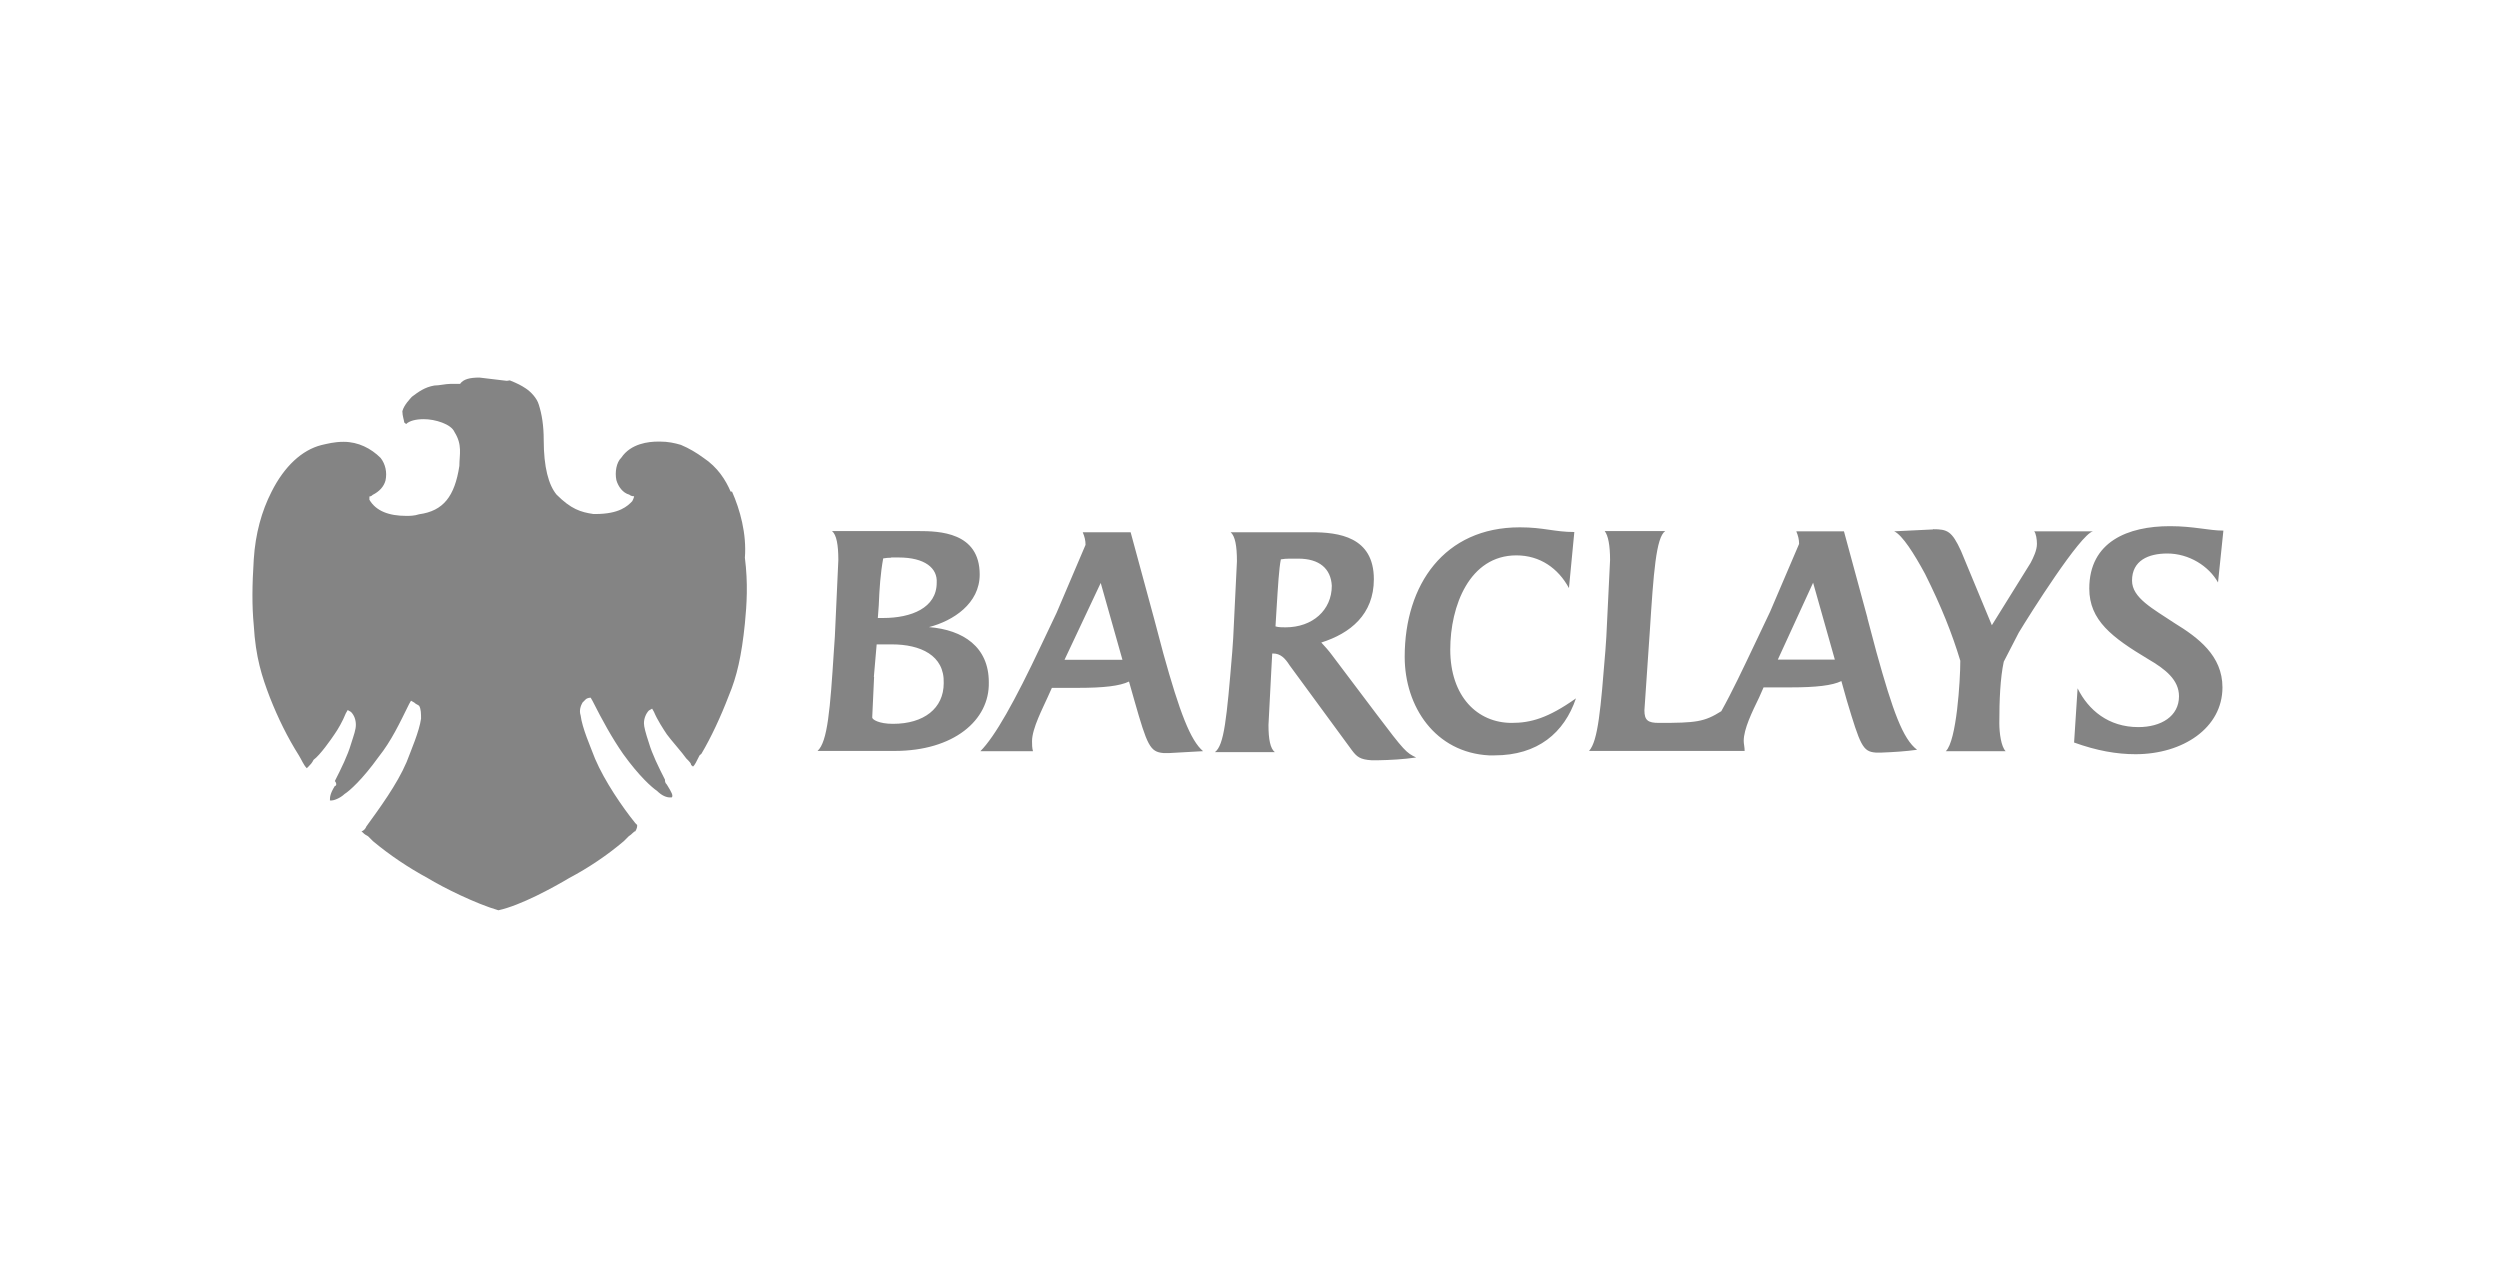 <svg width="107" height="55" viewBox="0 0 107 55" fill="none" xmlns="http://www.w3.org/2000/svg">
<path d="M21.821 16.28C22.161 16.42 22.301 16.49 22.511 16.63C22.721 16.77 22.981 17.04 23.061 17.32C23.191 17.73 23.271 18.21 23.271 18.83C23.271 20 23.481 20.76 23.821 21.17C24.441 21.79 24.851 21.92 25.401 22H25.481C26.511 22 26.861 21.66 27.061 21.45C27.061 21.45 27.131 21.32 27.141 21.24C27.061 21.24 26.991 21.22 26.931 21.17C26.661 21.1 26.461 20.83 26.381 20.55C26.311 20.21 26.381 19.79 26.591 19.59C27.001 18.98 27.761 18.9 28.171 18.9H28.251C28.591 18.9 28.871 18.96 29.141 19.04C29.481 19.18 29.831 19.39 30.101 19.59C30.721 20 31.061 20.55 31.271 21.04H31.331C31.671 21.81 31.961 22.84 31.881 23.87C32.021 24.97 31.961 25.87 31.881 26.69C31.741 28.06 31.541 28.95 31.191 29.78C30.851 30.67 30.431 31.57 30.021 32.26L29.941 32.33C29.801 32.61 29.741 32.74 29.661 32.81L29.581 32.74C29.581 32.67 29.511 32.6 29.371 32.46C29.231 32.25 28.681 31.63 28.541 31.43C28.401 31.22 28.131 30.81 27.991 30.47L27.911 30.33L27.771 30.41C27.641 30.55 27.561 30.75 27.561 30.96C27.561 31.1 27.631 31.37 27.771 31.79C27.911 32.27 28.181 32.82 28.461 33.37C28.461 33.44 28.461 33.5 28.541 33.58C28.751 33.92 28.821 34.05 28.751 34.13H28.671C28.531 34.13 28.331 34.06 28.121 33.85C27.911 33.71 27.361 33.23 26.671 32.27C26.191 31.58 25.781 30.83 25.361 30L25.281 29.86C25.281 29.86 25.151 29.86 25.071 29.93L24.931 30.07C24.851 30.21 24.781 30.41 24.851 30.62C24.921 31.17 25.261 31.93 25.471 32.48C25.881 33.44 26.641 34.55 27.191 35.23L27.271 35.31C27.271 35.38 27.271 35.45 27.191 35.58C27.121 35.58 27.051 35.71 26.911 35.79L26.701 36C25.981 36.61 25.191 37.14 24.361 37.58C23.671 37.99 22.291 38.75 21.331 38.96C20.371 38.68 18.991 38 18.301 37.58C17.471 37.13 16.681 36.6 15.961 36L15.751 35.79C15.611 35.72 15.551 35.66 15.471 35.58C15.521 35.57 15.561 35.54 15.601 35.5C15.641 35.46 15.661 35.42 15.681 35.37C16.231 34.61 16.991 33.58 17.401 32.62C17.611 32.07 17.941 31.31 18.021 30.76C18.021 30.55 18.021 30.35 17.941 30.21C17.871 30.15 17.811 30.15 17.731 30.07L17.591 29.99L17.511 30.13C17.101 30.96 16.751 31.71 16.201 32.4C15.511 33.36 14.961 33.85 14.751 33.98C14.541 34.18 14.271 34.26 14.201 34.26H14.121C14.121 34.12 14.121 33.98 14.331 33.64C14.411 33.64 14.411 33.51 14.331 33.43C14.611 32.88 14.881 32.33 15.021 31.85C15.151 31.44 15.231 31.23 15.231 31.02C15.231 30.81 15.161 30.61 15.021 30.47L14.881 30.39L14.801 30.53C14.661 30.88 14.461 31.22 14.321 31.42C14.181 31.63 13.701 32.32 13.421 32.52C13.351 32.66 13.291 32.72 13.211 32.8L13.131 32.88C12.991 32.74 12.921 32.54 12.791 32.33C12.311 31.57 11.901 30.74 11.551 29.85C11.211 28.96 10.941 28.14 10.861 26.76C10.781 25.93 10.791 25.04 10.861 23.94C10.931 22.84 11.201 21.87 11.621 21.05C12.171 19.95 12.931 19.26 13.751 19.05C14.021 18.99 14.301 18.91 14.711 18.91C15.331 18.91 15.881 19.19 16.291 19.6C16.501 19.87 16.571 20.22 16.501 20.56C16.431 20.83 16.231 21.04 15.951 21.18C15.891 21.25 15.811 21.25 15.811 21.25V21.39C16.091 21.87 16.641 22.08 17.391 22.08C17.531 22.08 17.731 22.08 17.941 22.01C18.971 21.87 19.461 21.25 19.661 19.94C19.661 19.46 19.801 19.04 19.451 18.49C19.311 18.15 18.621 17.94 18.141 17.94C17.801 17.94 17.521 18.01 17.381 18.15L17.301 18.08C17.301 18.01 17.221 17.8 17.221 17.6C17.291 17.33 17.561 17.06 17.631 16.98C17.911 16.77 18.181 16.57 18.591 16.5C18.801 16.5 19.071 16.43 19.281 16.43H19.691C19.831 16.23 20.101 16.16 20.521 16.16L21.691 16.3L21.821 16.28ZM56.131 22.78C57.291 22.78 58.801 22.97 58.801 24.79C58.801 26.3 57.791 27.11 56.551 27.5C56.711 27.67 56.871 27.85 57.011 28.04L58.911 30.56C60.111 32.15 60.191 32.22 60.611 32.42C60.061 32.5 59.511 32.53 58.951 32.54H58.711C58.211 32.51 58.071 32.39 57.861 32.11L55.191 28.47C55.001 28.17 54.801 27.97 54.491 27.97H54.451L54.411 28.71L54.291 31.03C54.291 31.65 54.371 32.04 54.561 32.19H52.001C52.391 31.89 52.501 30.8 52.741 27.89L52.781 27.31L52.941 24.02C52.941 23.36 52.861 22.94 52.671 22.78H56.121H56.131ZM65.061 22.57C66.071 22.57 66.531 22.77 67.381 22.77L67.151 25.17C66.691 24.32 65.911 23.77 64.901 23.77C62.891 23.77 62.071 25.94 62.071 27.8C62.071 29.81 63.231 30.94 64.701 30.94C65.511 30.94 66.251 30.74 67.451 29.89C66.951 31.36 65.821 32.33 63.961 32.33H63.731C61.431 32.21 60.121 30.25 60.121 28.11C60.121 25.02 61.821 22.57 65.041 22.57H65.061ZM92.881 22.52C93.891 22.52 94.541 22.71 95.161 22.71L94.931 24.93C94.541 24.23 93.691 23.69 92.761 23.69C91.951 23.69 91.251 23.99 91.251 24.85C91.251 25.59 92.141 26.05 93.071 26.67C94.081 27.29 95.121 28.06 95.121 29.42C95.121 31.16 93.421 32.28 91.401 32.28C90.591 32.28 89.741 32.13 88.771 31.78L88.921 29.46C89.381 30.39 90.241 31.12 91.521 31.12C92.491 31.12 93.261 30.66 93.261 29.8C93.261 29.1 92.681 28.64 91.941 28.21C90.391 27.28 89.421 26.55 89.421 25.19C89.421 23.18 91.081 22.52 92.871 22.52H92.881ZM49.401 26.5L49.791 27.97C50.491 30.49 50.951 31.69 51.491 32.15L50.061 32.23H49.791C49.221 32.18 49.101 31.91 48.551 29.98L48.321 29.17C47.931 29.36 47.241 29.44 46.151 29.44H45.021L44.831 29.86C44.641 30.29 44.171 31.18 44.171 31.72C44.171 31.86 44.171 32.01 44.211 32.15H41.961C42.581 31.53 43.431 30.02 44.561 27.62L45.221 26.23L46.461 23.32C46.461 23.13 46.421 22.97 46.341 22.78H48.391L49.401 26.5ZM79.921 26.44L80.311 27.91C81.011 30.43 81.441 31.63 82.051 32.09C81.551 32.16 81.051 32.19 80.541 32.21H80.281C79.721 32.17 79.621 31.9 79.041 29.97L78.811 29.15C78.421 29.34 77.731 29.42 76.641 29.42H75.481L75.291 29.85C74.991 30.47 74.631 31.2 74.631 31.71C74.631 31.83 74.671 31.98 74.671 32.14H68.011C68.401 31.71 68.511 30.32 68.711 27.84L68.751 27.26L68.911 23.97C68.911 23.35 68.831 22.92 68.681 22.73H71.271C70.881 23 70.771 24.51 70.611 27.03L70.571 27.61L70.381 30.4C70.381 30.83 70.531 30.94 71.001 30.94C72.591 30.94 72.941 30.9 73.671 30.44C74.131 29.62 74.601 28.62 75.101 27.57L75.761 26.18L77.001 23.28C77.001 23.09 76.961 22.93 76.881 22.74H78.921L79.931 26.46L79.921 26.44ZM39.301 22.73C40.191 22.73 41.931 22.77 41.931 24.59C41.931 25.83 40.801 26.57 39.761 26.84C41.231 26.96 42.321 27.69 42.321 29.2C42.361 30.83 40.811 32.14 38.291 32.14H34.991C35.421 31.75 35.531 30.36 35.691 27.84L35.731 27.26L35.881 23.97C35.881 23.31 35.801 22.89 35.611 22.73H39.291H39.301ZM82.731 22.65C83.351 22.65 83.541 22.73 83.931 23.58L85.251 26.76L86.911 24.09C87.031 23.86 87.181 23.55 87.181 23.28C87.181 23.09 87.141 22.82 87.061 22.74H89.581C89.041 22.86 86.871 26.3 86.401 27.08L85.761 28.32C85.611 29.02 85.571 29.95 85.571 30.95C85.571 31.38 85.651 31.96 85.841 32.15H83.281C83.741 31.72 83.901 29.13 83.901 28.28C83.551 27.12 83.091 25.96 82.391 24.56C81.931 23.71 81.421 22.9 81.071 22.74L82.731 22.66V22.65ZM37.411 28.97L37.331 30.71C37.331 30.79 37.601 30.98 38.221 30.98C39.541 30.98 40.391 30.32 40.391 29.24C40.431 28.04 39.381 27.58 38.181 27.58H37.521L37.401 28.97H37.411ZM45.561 28.24H48.041L47.111 24.95L45.561 28.24ZM76.091 28.23H78.531L77.601 24.94L76.091 28.23ZM55.191 23.91C55.061 23.91 54.941 23.92 54.821 23.94C54.741 24.33 54.701 25.03 54.631 26.15L54.591 26.81C54.711 26.85 54.891 26.85 55.021 26.85C56.181 26.85 57.001 26.11 57.001 25.07C56.961 24.33 56.461 23.91 55.571 23.91H55.201H55.191ZM38.141 23.87C38.031 23.87 37.911 23.88 37.801 23.9C37.681 24.56 37.641 25.18 37.611 25.91L37.571 26.45H37.801C39.001 26.45 40.091 26.02 40.091 24.94C40.131 24.32 39.591 23.86 38.461 23.86H38.141V23.87Z" fill="#848484"/>
</svg>
